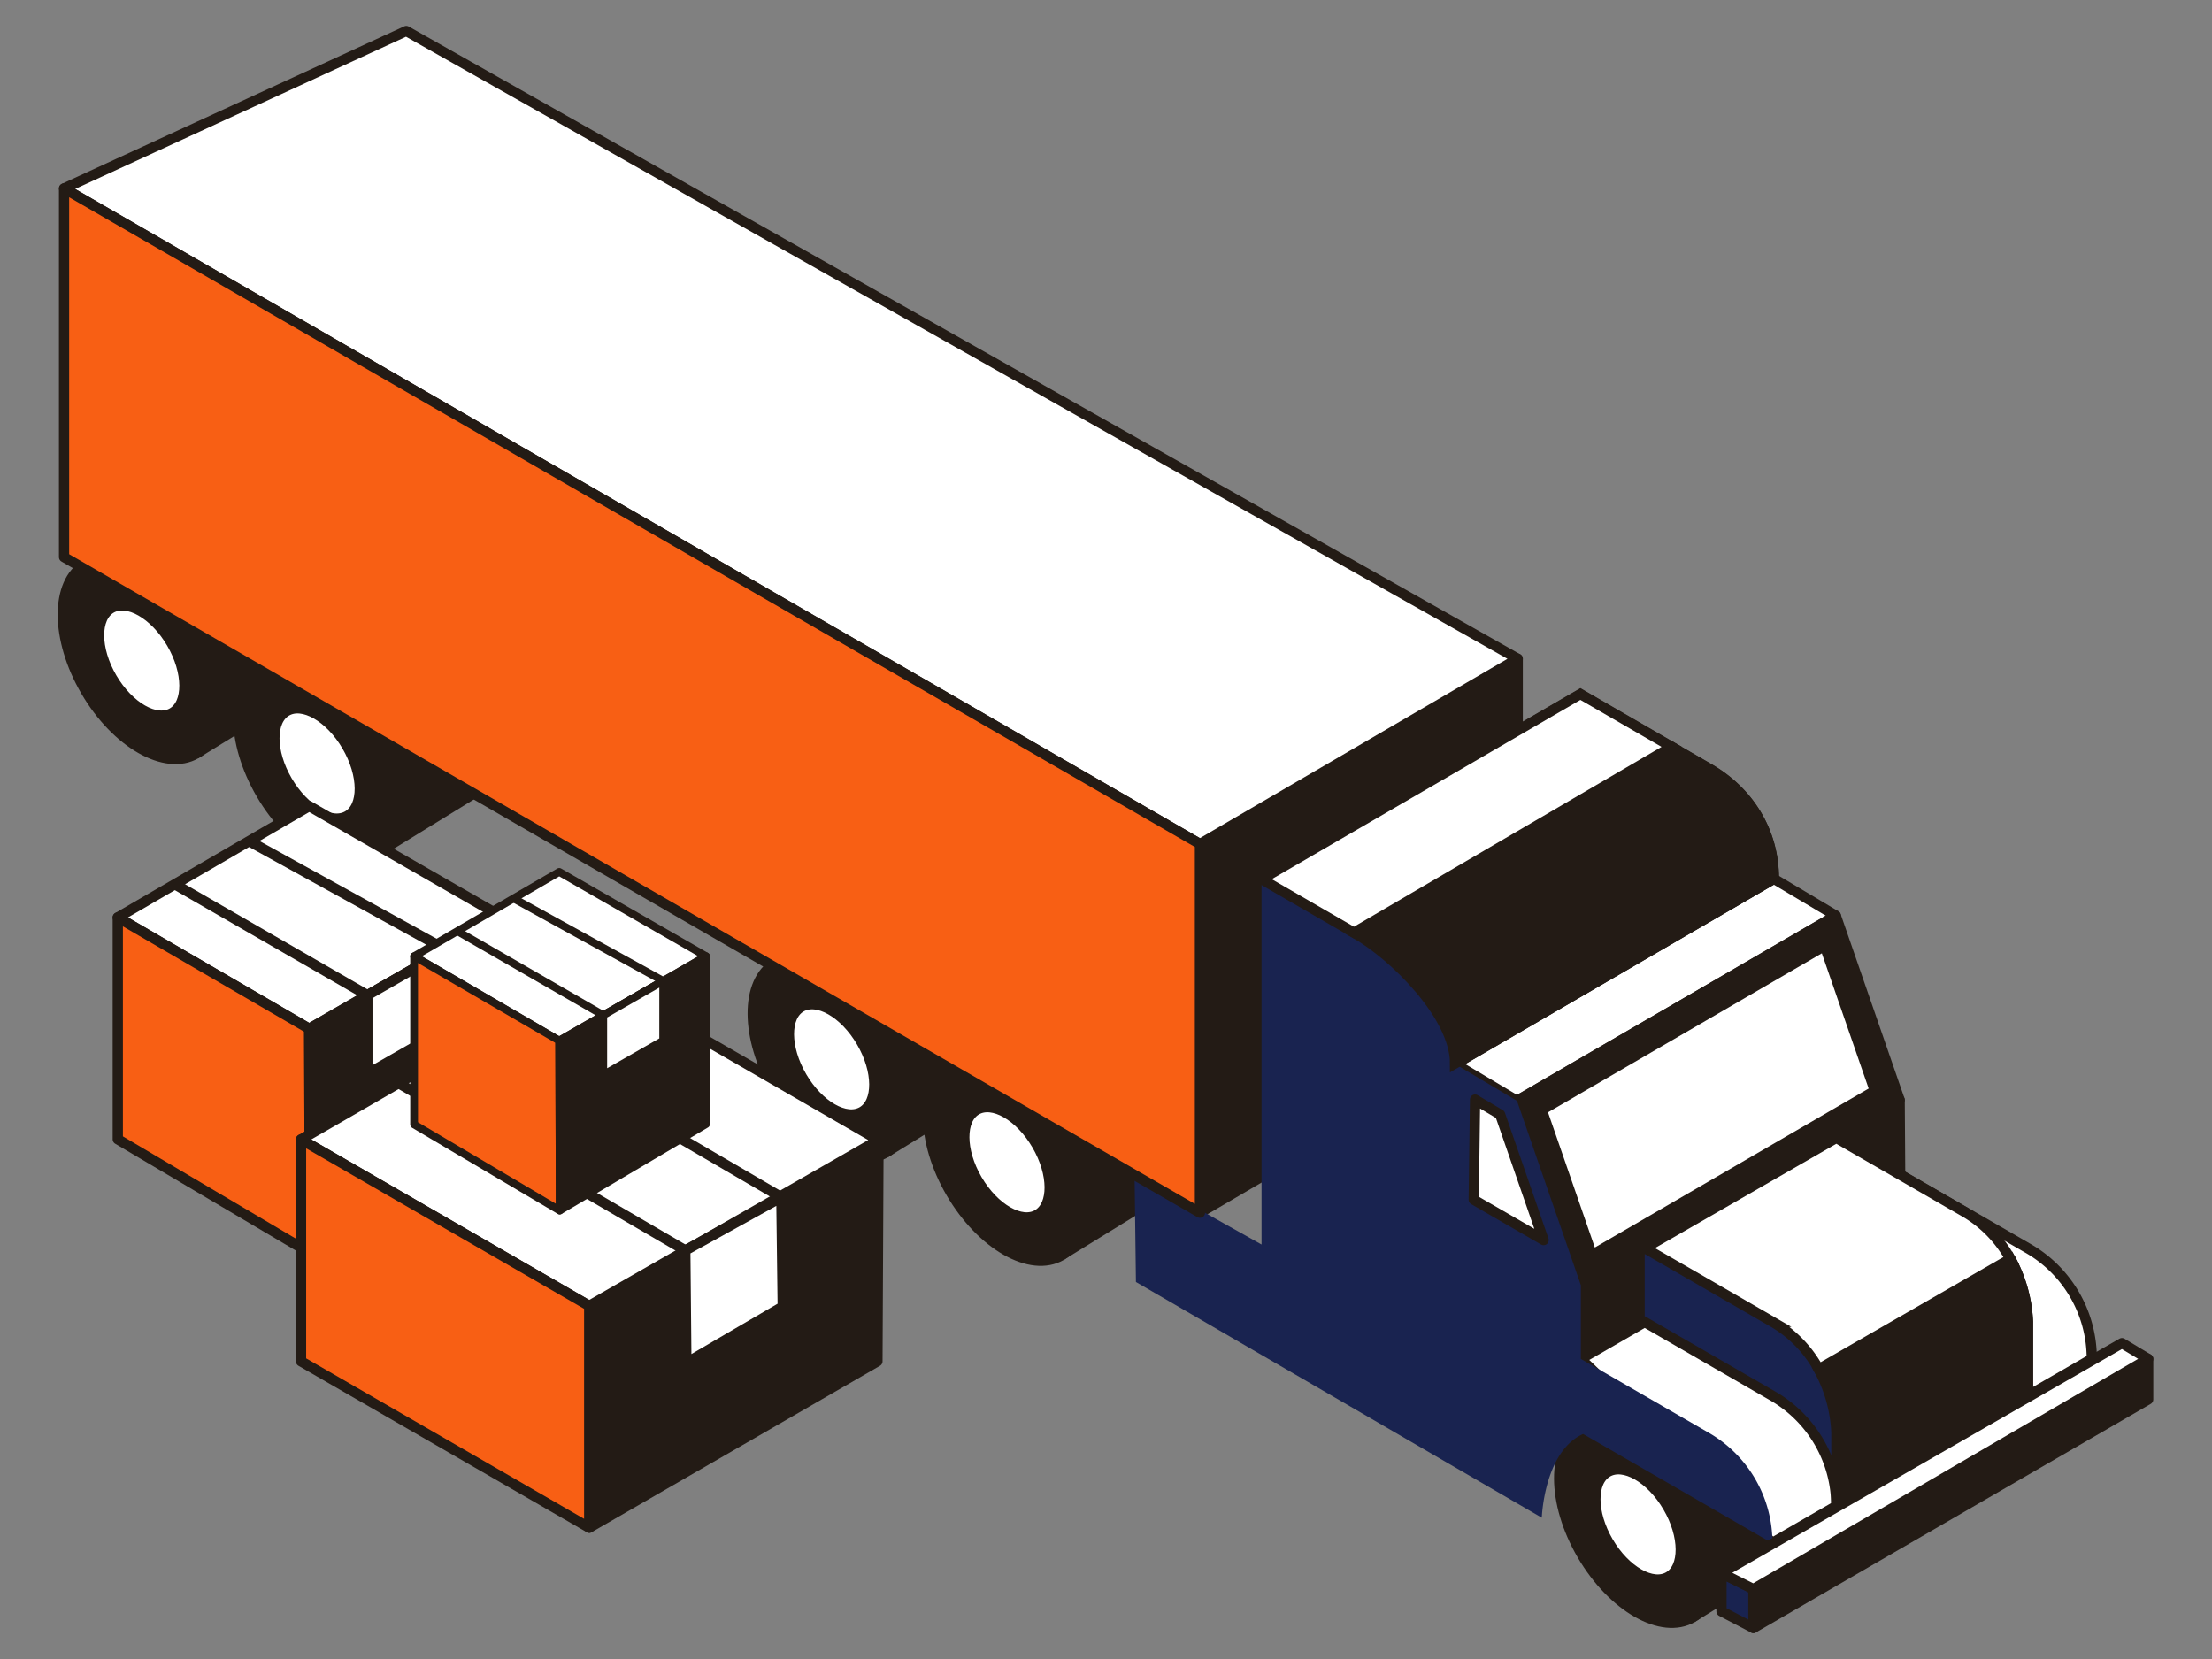 <svg id="Illustrations" xmlns="http://www.w3.org/2000/svg" viewBox="0 0 576 432"><rect x="0" y="0" width="576" height="432" fill="#808080" stroke="none"/><polygon points="231.24 301.32 269.47 277.78 225.01 243.07 205.24 257.07 231.24 301.32" fill="#231b15"/><ellipse cx="216.33" cy="275.46" rx="16.33" ry="28.28" transform="translate(-109.45 146.83) rotate(-30.31)" fill="#231b15" stroke="#231b15" stroke-miterlimit="10" stroke-width="3.19"/><ellipse cx="216.56" cy="275.85" rx="9.25" ry="16.03" transform="translate(-109.62 147) rotate(-30.31)" fill="#fff" stroke="#231b15" stroke-miterlimit="10" stroke-width="3.17"/><polygon points="276.9 328.12 315.14 304.58 270.67 269.87 250.9 283.87 276.9 328.12" fill="#231b15"/><ellipse cx="261.99" cy="302.26" rx="16.33" ry="28.28" transform="translate(-116.73 173.54) rotate(-30.31)" fill="#231b15" stroke="#231b15" stroke-miterlimit="10" stroke-width="3.19"/><ellipse cx="262.22" cy="302.65" rx="9.25" ry="16.03" transform="translate(-116.9 173.71) rotate(-30.31)" fill="#fff" stroke="#231b15" stroke-miterlimit="10" stroke-width="3.17"/><polygon points="441.23 422.4 479.47 398.87 435 364.15 415.23 378.15 441.23 422.4" fill="#231b15"/><ellipse cx="426.32" cy="396.54" rx="16.33" ry="28.28" transform="translate(-141.85 269.36) rotate(-30.31)" fill="#231b15" stroke="#231b15" stroke-miterlimit="10" stroke-width="3.19"/><ellipse cx="426.55" cy="396.94" rx="9.25" ry="16.03" transform="translate(-142.02 269.54) rotate(-30.31)" fill="#fff" stroke="#231b15" stroke-miterlimit="10" stroke-width="3.17"/><polygon points="51.59 197.47 89.83 173.93 45.36 139.22 25.59 153.22 51.59 197.47" fill="#231b15"/><ellipse cx="36.68" cy="171.6" rx="16.33" ry="28.28" transform="translate(-81.59 41.97) rotate(-30.31)" fill="#231b15" stroke="#231b15" stroke-miterlimit="10" stroke-width="3.19"/><ellipse cx="36.91" cy="172" rx="9.25" ry="16.03" transform="translate(-81.76 42.14) rotate(-30.31)" fill="#fff" stroke="#231b15" stroke-miterlimit="10" stroke-width="3.17"/><polygon points="97.25 224.26 135.49 200.73 91.02 166.01 71.25 180.01 97.25 224.26" fill="#231b15"/><ellipse cx="82.34" cy="198.4" rx="16.33" ry="28.28" transform="translate(-88.87 68.68) rotate(-30.31)" fill="#231b15" stroke="#231b15" stroke-miterlimit="10" stroke-width="3.19"/><ellipse cx="82.57" cy="198.8" rx="9.25" ry="16.03" transform="translate(-89.04 68.85) rotate(-30.31)" fill="#fff" stroke="#231b15" stroke-miterlimit="10" stroke-width="3.17"/><polygon points="312.46 315.79 395.21 267.34 395.21 171.54 312.46 219.78 312.46 315.79" fill="#231b15" stroke="#231b15" stroke-linejoin="round" stroke-width="2.66"/><polygon points="411.65 334.64 411.65 353.86 494.8 305.85 494.67 286.44 411.65 334.64" fill="#231b15" stroke="#231b15" stroke-linejoin="round" stroke-width="2.66"/><path d="M528.06,325.05h0l-33.26-19.2L478.17,315v19.67l49.89,28.8,16.63-9.6v-.11A33.07,33.07,0,0,0,528.06,325.05Z" fill="#fff" stroke="#231b15" stroke-miterlimit="10" stroke-width="2.66"/><polygon points="428.28 363.46 478.17 392.26 528.06 363.46 478.17 334.65 428.28 363.46" fill="none" stroke="#231b15" stroke-miterlimit="10" stroke-width="0.66"/><path d="M428.28,363.46V325.05l33.26,19.21c16.63,9.6,16.63,28.73,16.63,28.73v19.27Z" fill="#192350"/><path d="M478.17,392.15a33.06,33.06,0,0,0-16.63-28.69h0l-33.26-19.2-16.63,9.6,49.89,47.89,16.54-9.54.09.05Z" fill="#fff" stroke="#231b15" stroke-miterlimit="10" stroke-width="2.66"/><path d="M478,238.44l-16.12-9.61c.05-12.24-6.53-22.79-17.19-28.8l-33.21-19.2v96l83.15,48V286.44Z" fill="none" stroke="#231b15" stroke-linejoin="round" stroke-width="0.66"/><path d="M478.17,334.66V296.25l33.26,19.2c16.63,9.6,16.63,28.73,16.63,28.73v19.28Z" fill="#fff" stroke="#231b15" stroke-miterlimit="10" stroke-width="0.66"/><line x1="473.56" y1="356.52" x2="523.45" y2="327.72" fill="none" stroke="#231b15" stroke-miterlimit="10" stroke-width="0.66"/><polygon points="378.9 277.05 461.92 228.84 478.04 238.44 395.02 286.65 378.9 277.05" fill="#fff" stroke="#231b15" stroke-linejoin="round" stroke-width="2.66"/><polygon points="411.65 334.65 494.67 286.44 478.04 238.44 395.02 286.65 411.65 334.65" fill="#231b15" stroke="#231b15" stroke-linejoin="round" stroke-width="2.66"/><polygon points="401.48 289.05 475.13 246.28 488.21 284.05 414.56 326.81 401.48 289.05" fill="#fff" stroke="#231b15" stroke-linejoin="round" stroke-width="2.66"/><line x1="328.5" y1="229.04" x2="411.52" y2="180.83" fill="#fff" stroke="#231b15" stroke-miterlimit="10" stroke-width="0.66"/><path d="M461.92,228.83c.05-12.24-6.53-22.79-17.19-28.8l-33.21-19.2L328.5,229,352.56,243c10.67,6,26.39,21.85,26.34,34.1Z" fill="#fff" stroke="#231b15" stroke-miterlimit="10" stroke-width="2.66"/><polygon points="559.38 353.86 559.38 364.41 456.58 423.93 456.58 414.25 559.38 353.86" fill="#231b15" stroke="#231b15" stroke-linejoin="round" stroke-width="2.66"/><path d="M523.46,327.71h0a37.75,37.75,0,0,1,4.62,16.46v19.28" fill="#231b15" stroke="#231b15" stroke-miterlimit="10" stroke-width="2.66"/><path d="M523.46,327.71a37.75,37.75,0,0,1,4.62,16.46v19.28l-49.89,28.81V373a37.72,37.72,0,0,0-4.62-16.46h0Z" fill="#231b15" stroke="#231b15" stroke-miterlimit="10" stroke-width="2.66"/><path d="M461.54,401.75a33.06,33.06,0,0,0-16.63-28.69h0l-33.26-19.2v-19.2l-16.63-48-16.12-9.6C379,264.8,363.23,249,352.56,243L328.5,229v95.07l-33.07-18.56.36,28.32L401.48,395.2s.58-17.22,10.76-21.8l49.3,28.47Z" fill="#192350"/><polygon points="383.75 312.4 384.1 286.33 390.63 290.22 401.96 322.92 383.75 312.4" fill="#fff" stroke="#231b15" stroke-linejoin="round" stroke-width="2.66"/><path d="M428.28,325l33.26,19.2a31.74,31.74,0,0,1,12.06,12.34l49.89-28.71a31.72,31.72,0,0,0-12.06-12.33l-33.26-19.2Z" fill="#fff" stroke="#231b15" stroke-miterlimit="10" stroke-width="2.66"/><path d="M435.3,194.48l-82.74,48.37c10.66,6,26.39,21.85,26.33,34.09l83-48.21c0-12.24-6.52-22.79-17.19-28.8Z" fill="#231b15" stroke="#231b15" stroke-miterlimit="10" stroke-width="2.66"/><polygon points="435.31 194.48 411.53 180.72 328.51 228.94 352.57 242.85 435.31 194.48" fill="#fff" stroke="#231b15" stroke-miterlimit="10" stroke-width="2.66"/><polygon points="395.21 171.54 105.79 8.07 16.68 49.07 312.46 219.78 395.21 171.54" fill="#fff" stroke="#231b15" stroke-linejoin="round" stroke-width="2.66"/><polygon points="448.27 409.64 456.58 413.8 456.58 423.93 448.27 419.59 448.27 409.64" fill="#192350" stroke="#231b15" stroke-linejoin="round" stroke-width="2.66"/><polygon points="312.46 315.79 312.46 219.78 16.68 49.07 16.68 145.08 312.46 315.79" fill="#f85f14" stroke="#231b15" stroke-linejoin="round" stroke-width="2.66"/><polygon points="448.27 409.64 552.55 349.75 559.38 353.86 456.58 413.8 448.27 409.64" fill="#fff" stroke="#231b15" stroke-linejoin="round" stroke-width="2.66"/><polygon points="80.52 209.91 130.98 238.9 80.52 267.89 30.67 238.9 80.52 209.91" fill="#fff" stroke="#231b15" stroke-linejoin="round" stroke-width="2.67"/><polygon points="80.7 326.26 30.67 296.67 30.67 238.9 80.52 267.89 80.7 326.26" fill="#f85f14" stroke="#231b15" stroke-linejoin="round" stroke-width="2.67"/><polygon points="80.7 326.26 130.98 296.55 130.98 238.9 80.52 267.89 80.7 326.26" fill="#231b15" stroke="#231b15" stroke-linejoin="round" stroke-width="2.67"/><polygon points="95.66 279.67 116.24 267.89 116.24 247.37 95.66 259.15 95.66 279.67" fill="#fff" stroke="#231b15" stroke-linejoin="round" stroke-width="2.67"/><line x1="95.66" y1="259.15" x2="45.53" y2="230.26" fill="#fff" stroke="#231b15" stroke-linejoin="round" stroke-width="2.67"/><line x1="116.24" y1="247.37" x2="64.85" y2="219.02" fill="#fff" stroke="#231b15" stroke-linejoin="round" stroke-width="2.67"/><polygon points="153.43 397.81 153.43 340.04 228.76 296.87 228.48 354.49 153.43 397.81" fill="#231b15" stroke="#231b15" stroke-linejoin="round" stroke-width="2.67"/><polygon points="78.39 296.71 153.43 340.04 228.76 296.87 153.43 253.38 103.79 282.05 78.39 296.71" fill="#fff" stroke="#231b15" stroke-linejoin="round" stroke-width="2.67"/><polygon points="78.39 296.71 78.39 354.49 153.43 397.81 153.43 340.04 78.39 296.71" fill="#f85f14" stroke="#231b15" stroke-linejoin="round" stroke-width="2.67"/><polygon points="178.45 325.6 178.73 354.9 203.82 340.25 203.46 311.76 178.45 325.6" fill="#fff" stroke="#231b15" stroke-linejoin="round" stroke-width="2.67"/><line x1="103.79" y1="282.05" x2="178.45" y2="325.6" fill="#fff" stroke="#231b15" stroke-linejoin="round" stroke-width="2.67"/><line x1="203.46" y1="311.76" x2="128.61" y2="268.08" fill="#fff" stroke="#231b15" stroke-linejoin="round" stroke-width="2.67"/><polygon points="145.62 227.04 183.86 249.01 145.62 270.98 107.83 249.01 145.62 227.04" fill="#fff" stroke="#231b15" stroke-linejoin="round" stroke-width="2.02"/><polygon points="145.75 315.22 107.83 292.8 107.83 249.01 145.62 270.98 145.75 315.22" fill="#f85f14" stroke="#231b15" stroke-linejoin="round" stroke-width="2.02"/><polygon points="145.75 315.22 183.86 292.71 183.86 249.01 145.62 270.98 145.75 315.22" fill="#231b15" stroke="#231b15" stroke-linejoin="round" stroke-width="2.02"/><polygon points="157.09 279.91 172.69 270.98 172.69 255.43 157.09 264.36 157.09 279.91" fill="#fff" stroke="#231b15" stroke-linejoin="round" stroke-width="2.02"/><line x1="157.09" y1="264.36" x2="119.09" y2="242.46" fill="#fff" stroke="#231b15" stroke-linejoin="round" stroke-width="2.02"/><line x1="172.69" y1="255.43" x2="133.74" y2="233.95" fill="#fff" stroke="#231b15" stroke-linejoin="round" stroke-width="2.02"/></svg>